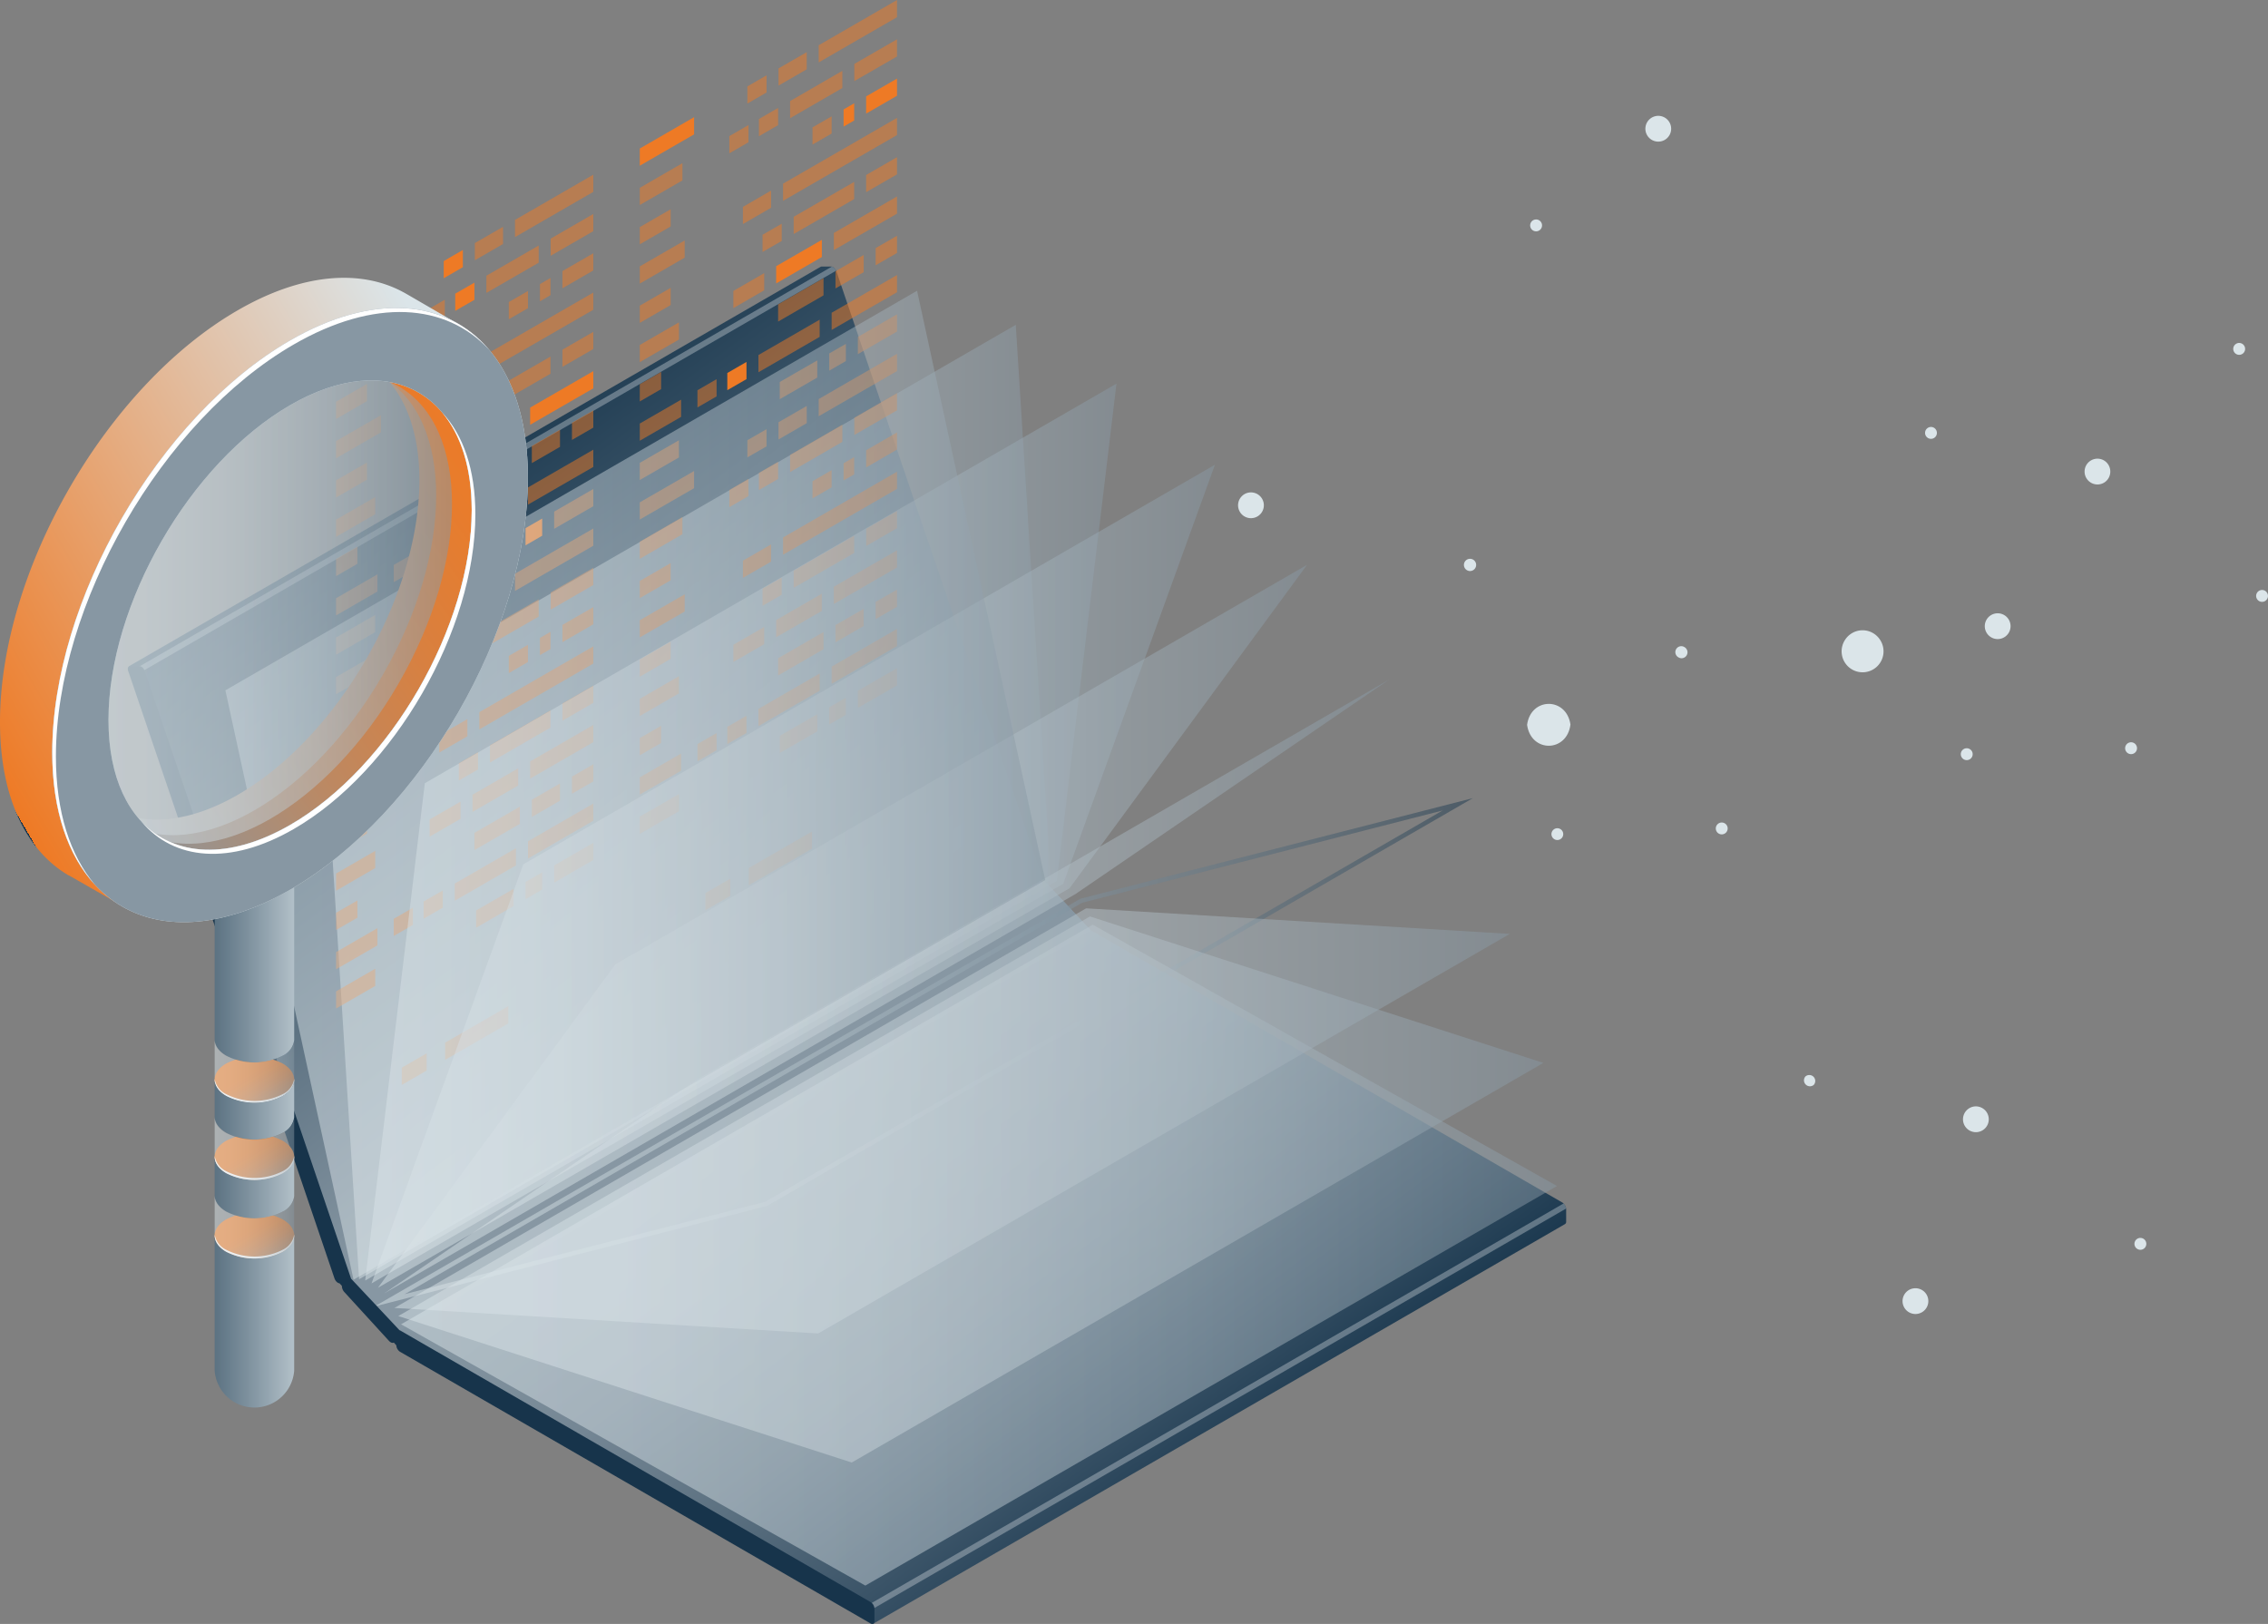 <svg xmlns="http://www.w3.org/2000/svg" xmlns:xlink="http://www.w3.org/1999/xlink" viewBox="0 0 512 366.58"><rect x="0" y="0" width="512" height="366.58" fill="#808080" stroke="none"/><defs><style>.cls-1{isolation:isolate;}.cls-2{fill:url(#Unbenannter_Verlauf_99);}.cls-3{fill:#8797a3;}.cls-19,.cls-4{fill:#fff;}.cls-4{opacity:0.3;}.cls-10,.cls-11,.cls-12,.cls-13,.cls-14,.cls-15,.cls-16,.cls-23,.cls-24,.cls-25,.cls-29,.cls-5,.cls-8,.cls-9{opacity:0.48;}.cls-5{fill:url(#Unbenannter_Verlauf_86);}.cls-6,.cls-7{fill:#ee7a25;}.cls-28,.cls-6{opacity:0.5;}.cls-8{fill:url(#Unbenannter_Verlauf_86-2);}.cls-9{fill:url(#Unbenannter_Verlauf_86-3);}.cls-10{fill:url(#Unbenannter_Verlauf_86-4);}.cls-11{fill:url(#Unbenannter_Verlauf_86-5);}.cls-12{fill:none;stroke-miterlimit:10;stroke:url(#Unbenannter_Verlauf_60);}.cls-13{fill:url(#Unbenannter_Verlauf_86-6);}.cls-14{fill:url(#Unbenannter_Verlauf_86-7);}.cls-15{fill:url(#Unbenannter_Verlauf_86-8);}.cls-16{fill:url(#Unbenannter_Verlauf_86-9);}.cls-17{fill:#17344b;}.cls-18{fill:url(#Unbenannter_Verlauf_80);}.cls-20{fill:url(#Unbenannter_Verlauf_80-2);}.cls-21{fill:url(#Unbenannter_Verlauf_80-3);}.cls-22{fill:url(#Unbenannter_Verlauf_93);}.cls-23{fill:url(#Unbenannter_Verlauf_86-10);}.cls-24{fill:url(#Unbenannter_Verlauf_86-11);}.cls-25{fill:url(#Unbenannter_Verlauf_86-12);}.cls-26{fill:url(#Unbenannter_Verlauf_113);}.cls-27{fill:url(#Unbenannter_Verlauf_80-4);}.cls-28{fill:url(#Unbenannter_Verlauf_86-13);}.cls-29{fill:url(#Unbenannter_Verlauf_86-14);}.cls-30,.cls-31{fill:#dbe5e9;}.cls-31{mix-blend-mode:color-dodge;}</style><linearGradient id="Unbenannter_Verlauf_99" x1="83.41" y1="103.06" x2="266.54" y2="348.67" gradientUnits="userSpaceOnUse"><stop offset="0" stop-color="#15334a"/><stop offset="0.48" stop-color="#8797a3"/><stop offset="0.57" stop-color="#82939f"/><stop offset="0.67" stop-color="#748694"/><stop offset="0.78" stop-color="#5c7181"/><stop offset="0.89" stop-color="#3b5468"/><stop offset="1" stop-color="#15334a"/></linearGradient><linearGradient id="Unbenannter_Verlauf_86" x1="73.16" y1="181.05" x2="237.22" y2="181.05" gradientUnits="userSpaceOnUse"><stop offset="0" stop-color="#dbe5e9"/><stop offset="0.2" stop-color="#d6e0e5"/><stop offset="0.43" stop-color="#c8d3d9"/><stop offset="0.68" stop-color="#b0bdc5"/><stop offset="0.94" stop-color="#8f9faa"/><stop offset="1" stop-color="#8797a3"/></linearGradient><linearGradient id="Unbenannter_Verlauf_86-2" x1="82.44" y1="187.83" x2="252.05" y2="187.83" xlink:href="#Unbenannter_Verlauf_86"/><linearGradient id="Unbenannter_Verlauf_86-3" x1="83.87" y1="197.31" x2="274.28" y2="197.31" xlink:href="#Unbenannter_Verlauf_86"/><linearGradient id="Unbenannter_Verlauf_86-4" x1="85.31" y1="209.09" x2="295.09" y2="209.09" xlink:href="#Unbenannter_Verlauf_86"/><linearGradient id="Unbenannter_Verlauf_86-5" x1="86.68" y1="222.69" x2="313.62" y2="222.69" xlink:href="#Unbenannter_Verlauf_86"/><linearGradient id="Unbenannter_Verlauf_60" x1="84.54" y1="237.54" x2="332.49" y2="237.54" gradientUnits="userSpaceOnUse"><stop offset="0" stop-color="#dbe5e9"/><stop offset="0.12" stop-color="#d6e1e5"/><stop offset="0.26" stop-color="#c8d4da"/><stop offset="0.42" stop-color="#b0bec6"/><stop offset="0.58" stop-color="#8fa0ac"/><stop offset="0.75" stop-color="#647a89"/><stop offset="0.92" stop-color="#314c60"/><stop offset="1" stop-color="#15334a"/></linearGradient><linearGradient id="Unbenannter_Verlauf_86-6" x1="89.04" y1="253.03" x2="340.85" y2="253.03" xlink:href="#Unbenannter_Verlauf_86"/><linearGradient id="Unbenannter_Verlauf_86-7" x1="89.91" y1="268.51" x2="348.43" y2="268.51" xlink:href="#Unbenannter_Verlauf_86"/><linearGradient id="Unbenannter_Verlauf_86-8" x1="90.54" y1="283.33" x2="351.51" y2="283.33" xlink:href="#Unbenannter_Verlauf_86"/><linearGradient id="Unbenannter_Verlauf_86-9" x1="50.88" y1="177.25" x2="235.96" y2="177.25" xlink:href="#Unbenannter_Verlauf_86"/><linearGradient id="Unbenannter_Verlauf_80" x1="576.85" y1="1544.53" x2="591.51" y2="1544.53" gradientTransform="matrix(0.87, 0.5, -1, 0.58, 1096.07, -940.18)" gradientUnits="userSpaceOnUse"><stop offset="0" stop-color="#ee7a25"/><stop offset="0.14" stop-color="#e87c2c"/><stop offset="0.35" stop-color="#d88040"/><stop offset="0.6" stop-color="#be8860"/><stop offset="0.87" stop-color="#9a928c"/><stop offset="1" stop-color="#8797a3"/></linearGradient><linearGradient id="Unbenannter_Verlauf_80-2" x1="594.28" y1="1559.63" x2="608.94" y2="1559.63" xlink:href="#Unbenannter_Verlauf_80"/><linearGradient id="Unbenannter_Verlauf_80-3" x1="612.03" y1="1575" x2="626.69" y2="1575" xlink:href="#Unbenannter_Verlauf_80"/><linearGradient id="Unbenannter_Verlauf_93" x1="-77.27" y1="257.4" x2="-28.21" y2="257.4" gradientTransform="translate(101.67)" gradientUnits="userSpaceOnUse"><stop offset="0" stop-color="#15334a"/><stop offset="0.1" stop-color="#1c3950"/><stop offset="0.26" stop-color="#304b5f"/><stop offset="0.44" stop-color="#506879"/><stop offset="0.64" stop-color="#7d909d"/><stop offset="0.87" stop-color="#b5c3cb"/><stop offset="1" stop-color="#dbe5e9"/></linearGradient><linearGradient id="Unbenannter_Verlauf_86-10" x1="-53.2" y1="241.78" x2="-35.25" y2="241.78" gradientTransform="translate(101.67)" xlink:href="#Unbenannter_Verlauf_86"/><linearGradient id="Unbenannter_Verlauf_86-11" x1="-53.2" y1="259.22" x2="-35.25" y2="259.22" gradientTransform="translate(101.67)" xlink:href="#Unbenannter_Verlauf_86"/><linearGradient id="Unbenannter_Verlauf_86-12" x1="-53.2" y1="276.96" x2="-35.25" y2="276.96" gradientTransform="translate(101.67)" xlink:href="#Unbenannter_Verlauf_86"/><linearGradient id="Unbenannter_Verlauf_113" x1="-108.67" y1="165.07" x2="7.33" y2="97.83" gradientTransform="translate(101.67)" gradientUnits="userSpaceOnUse"><stop offset="0" stop-color="#15334a"/><stop offset="0" stop-color="#1c3549"/><stop offset="0" stop-color="#303c45"/><stop offset="0" stop-color="#504640"/><stop offset="0" stop-color="#7d5538"/><stop offset="0" stop-color="#b5672f"/><stop offset="0" stop-color="#ee7a25"/><stop offset="1" stop-color="#dbe5e9"/></linearGradient><linearGradient id="Unbenannter_Verlauf_80-4" x1="18.52" y1="105.44" x2="-85.91" y2="181.9" gradientTransform="translate(101.67)" xlink:href="#Unbenannter_Verlauf_80"/><linearGradient id="Unbenannter_Verlauf_86-13" x1="-81.69" y1="137.48" x2="0.37" y2="137.48" gradientTransform="translate(200.4 103.95) rotate(60)" xlink:href="#Unbenannter_Verlauf_86"/><linearGradient id="Unbenannter_Verlauf_86-14" x1="-85.26" y1="135.54" x2="-3.2" y2="135.54" gradientTransform="translate(196.93 106.07) rotate(60)" xlink:href="#Unbenannter_Verlauf_86"/></defs><title>book</title><g class="cls-1"><g id="Layer_2" data-name="Layer 2"><g id="book-svg"><path class="cls-2" d="M352.72,271.46,246.47,210.11l-.14,0v0L235.4,198.43,188.83,61.27c-.21-.6-.71-1.09-1.13-1.1l-2.22,0a.49.49,0,0,0-.25.07h0L29.1,150.4,78.7,289.71,87.94,301l22.34,13.51,68.8,39.15,18.1,12.84,156.13-90.19h0a.59.59,0,0,0,.25-.55v-2.85A1.87,1.87,0,0,0,352.72,271.46Z"/><polygon class="cls-3" points="90.32 300.32 246.33 210.07 235.4 198.43 79.25 288.63 90.32 300.32"/><path class="cls-4" d="M194.53,364.63l159-91.81a1.87,1.87,0,0,0-.56-1.15l-159.6,92.14Z"/><path class="cls-4" d="M187.79,60.19,29.59,151.52l1.15.82,158-91.23A1.55,1.55,0,0,0,187.79,60.19Z"/><polygon class="cls-5" points="81.06 288.77 73.16 163.53 229.31 73.32 237.22 198.57 81.06 288.77"/><polygon class="cls-6" points="184.82 14.09 202.5 3.88 202.5 0 184.82 10.21 184.82 14.09"/><polygon class="cls-6" points="175.75 19.32 182.12 15.65 182.12 11.77 175.75 15.44 175.75 19.32"/><polygon class="cls-6" points="168.72 23.38 173.05 20.88 173.05 17 168.72 19.5 168.72 23.38"/><polygon class="cls-6" points="192.86 18.31 202.5 12.75 202.5 8.87 192.86 14.43 192.86 18.31"/><polygon class="cls-6" points="178.36 26.69 190.16 19.87 190.16 15.99 178.36 22.81 178.36 26.69"/><polygon class="cls-6" points="171.33 30.75 175.66 28.25 175.66 24.36 171.33 26.86 171.33 30.75"/><polygon class="cls-6" points="164.65 34.61 168.97 32.11 168.97 28.23 164.65 30.72 164.65 34.61"/><polygon class="cls-7" points="195.53 25.64 202.5 21.62 202.5 17.74 195.53 21.76 195.53 25.64"/><polygon class="cls-7" points="190.44 28.58 192.83 27.2 192.83 23.32 190.44 24.7 190.44 28.58"/><polygon class="cls-6" points="183.42 32.64 187.74 30.14 187.74 26.26 183.42 28.75 183.42 32.64"/><polygon class="cls-6" points="176.77 45.34 202.5 30.49 202.5 26.61 176.77 41.46 176.77 45.34"/><polygon class="cls-6" points="167.71 50.58 174.07 46.9 174.07 43.02 167.71 46.7 167.71 50.58"/><polygon class="cls-6" points="195.53 43.38 202.5 39.36 202.5 35.48 195.53 39.5 195.53 43.38"/><polygon class="cls-6" points="179.17 52.83 192.83 44.94 192.83 41.06 179.17 48.94 179.17 52.83"/><polygon class="cls-6" points="172.14 56.88 176.47 54.39 176.47 50.5 172.14 53 172.14 56.88"/><polygon class="cls-6" points="188.24 56.46 202.5 48.23 202.5 44.35 188.24 52.58 188.24 56.46"/><polygon class="cls-7" points="175.22 63.98 185.53 58.02 185.53 54.14 175.22 60.09 175.22 63.98"/><polygon class="cls-6" points="165.55 69.56 172.52 65.53 172.52 61.65 165.55 65.68 165.55 69.56"/><polygon class="cls-6" points="197.68 59.88 202.5 57.1 202.5 53.22 197.68 56 197.68 59.88"/><polygon class="cls-6" points="188.61 65.11 194.98 61.44 194.98 57.55 188.61 61.23 188.61 65.11"/><polygon class="cls-6" points="175.66 72.59 185.91 66.67 185.91 62.79 175.66 68.71 175.66 72.59"/><polygon class="cls-6" points="187.74 74.48 202.5 65.97 202.5 62.08 187.74 70.6 187.74 74.48"/><polygon class="cls-6" points="171.22 84.03 185.04 76.04 185.04 72.16 171.22 80.14 171.22 84.03"/><polygon class="cls-7" points="164.19 88.08 168.52 85.58 168.52 81.7 164.19 84.2 164.19 88.08"/><polygon class="cls-6" points="157.45 91.97 161.77 89.48 161.77 85.59 157.45 88.09 157.45 91.97"/><polygon class="cls-6" points="193.66 79.94 202.5 74.84 202.5 70.95 193.66 76.06 193.66 79.94"/><polygon class="cls-7" points="156.69 30.33 144.43 37.41 144.43 33.53 156.69 26.45 156.69 30.33"/><polygon class="cls-6" points="154.06 40.72 144.43 46.28 144.43 42.4 154.06 36.83 154.06 40.72"/><polygon class="cls-6" points="151.4 51.12 144.43 55.15 144.43 51.26 151.4 47.24 151.4 51.12"/><polygon class="cls-6" points="154.57 58.16 144.43 64.02 144.43 60.13 154.57 54.28 154.57 58.16"/><polygon class="cls-6" points="151.4 68.86 144.43 72.89 144.43 69 151.4 64.98 151.4 68.86"/><polygon class="cls-6" points="153.27 76.65 144.43 81.75 144.43 77.87 153.27 72.77 153.27 76.65"/><polygon class="cls-6" points="149.25 87.84 144.43 90.62 144.43 86.74 149.25 83.96 149.25 87.84"/><polygon class="cls-6" points="153.76 94.1 144.43 99.49 144.43 95.61 153.76 90.22 153.76 94.1"/><polygon class="cls-6" points="153.27 103.26 144.43 108.36 144.43 104.48 153.27 99.38 153.27 103.26"/><polygon class="cls-6" points="187.2 83.67 190.96 81.5 190.96 77.62 187.2 79.79 187.2 83.67"/><polygon class="cls-6" points="176.03 90.11 184.5 85.23 184.5 81.35 176.03 86.23 176.03 90.11"/><polygon class="cls-6" points="116.26 53.52 133.94 43.31 133.94 39.43 116.26 49.64 116.26 53.52"/><polygon class="cls-6" points="107.19 58.75 113.56 55.08 113.56 51.2 107.19 54.87 107.19 58.75"/><polygon class="cls-7" points="100.17 62.81 104.49 60.31 104.49 56.43 100.17 58.93 100.17 62.81"/><polygon class="cls-6" points="124.31 57.74 133.94 52.18 133.94 48.3 124.31 53.86 124.31 57.74"/><polygon class="cls-6" points="109.8 66.12 121.61 59.3 121.61 55.42 109.8 62.24 109.8 66.12"/><polygon class="cls-7" points="102.77 70.17 107.1 67.68 107.1 63.8 102.77 66.29 102.77 70.17"/><polygon class="cls-6" points="96.09 74.03 100.41 71.54 100.41 67.66 96.09 70.15 96.09 74.03"/><polygon class="cls-6" points="126.97 65.08 133.94 61.05 133.94 57.17 126.97 61.19 126.97 65.08"/><polygon class="cls-6" points="121.89 68.01 124.27 66.63 124.27 62.75 121.89 64.13 121.89 68.01"/><polygon class="cls-6" points="114.86 72.07 119.19 69.57 119.19 65.69 114.86 68.18 114.86 72.07"/><polygon class="cls-6" points="108.21 84.77 133.94 69.92 133.94 66.04 108.21 80.89 108.21 84.77"/><polygon class="cls-6" points="99.15 90.01 105.51 86.33 105.51 82.45 99.15 86.13 99.15 90.01"/><polygon class="cls-6" points="126.97 82.81 133.94 78.79 133.94 74.91 126.97 78.93 126.97 82.81"/><polygon class="cls-6" points="110.61 92.26 124.27 84.37 124.27 80.49 110.61 88.37 110.61 92.26"/><polygon class="cls-6" points="103.58 96.31 107.91 93.82 107.91 89.93 103.58 92.43 103.58 96.31"/><polygon class="cls-7" points="119.68 95.89 133.94 87.66 133.94 83.78 119.68 92.01 119.68 95.89"/><polygon class="cls-6" points="106.66 103.41 116.98 97.45 116.98 93.57 106.66 99.52 106.66 103.41"/><polygon class="cls-6" points="96.99 108.99 103.96 104.97 103.96 101.08 96.99 105.11 96.99 108.99"/><polygon class="cls-6" points="129.12 99.31 133.94 96.53 133.94 92.64 129.12 95.42 129.12 99.31"/><polygon class="cls-6" points="120.06 104.54 126.42 100.87 126.42 96.98 120.06 100.66 120.06 104.54"/><polygon class="cls-7" points="107.1 112.02 117.36 106.1 117.36 102.22 107.1 108.14 107.1 112.02"/><polygon class="cls-6" points="119.19 113.91 133.94 105.4 133.94 101.51 119.19 110.03 119.19 113.91"/><polygon class="cls-6" points="102.66 123.45 116.48 115.47 116.48 111.59 102.66 119.57 102.66 123.45"/><polygon class="cls-6" points="95.63 127.51 99.96 125.02 99.96 121.13 95.63 123.63 95.63 127.51"/><polygon class="cls-6" points="88.89 131.41 93.22 128.91 93.22 125.03 88.89 127.52 88.89 131.41"/><polygon class="cls-6" points="125.1 119.37 133.94 114.27 133.94 110.38 125.1 115.49 125.1 119.37"/><polygon class="cls-7" points="88.13 69.76 75.87 76.84 75.87 72.95 88.13 65.88 88.13 69.76"/><polygon class="cls-6" points="85.5 80.14 75.87 85.71 75.87 81.83 85.5 76.26 85.5 80.14"/><polygon class="cls-6" points="82.84 90.55 75.87 94.58 75.87 90.69 82.84 86.67 82.84 90.55"/><polygon class="cls-6" points="86.01 97.59 75.87 103.44 75.87 99.56 86.01 93.71 86.01 97.59"/><polygon class="cls-6" points="82.84 108.29 75.87 112.31 75.87 108.43 82.84 104.41 82.84 108.29"/><polygon class="cls-6" points="84.71 116.08 75.87 121.18 75.87 117.3 84.71 112.2 84.71 116.08"/><polygon class="cls-6" points="80.69 127.27 75.87 130.05 75.87 126.17 80.69 123.39 80.69 127.27"/><polygon class="cls-6" points="85.2 133.53 75.87 138.92 75.87 135.04 85.2 129.65 85.2 133.53"/><polygon class="cls-6" points="84.71 142.69 75.87 147.79 75.87 143.91 84.71 138.81 84.71 142.69"/><polygon class="cls-7" points="118.64 123.1 122.4 120.93 122.4 117.05 118.64 119.22 118.64 123.1"/><polygon class="cls-6" points="107.48 129.54 115.94 124.66 115.94 120.78 107.48 125.66 107.48 129.54"/><polygon class="cls-6" points="184.82 93.96 202.5 83.76 202.5 79.87 184.82 90.08 184.82 93.96"/><polygon class="cls-6" points="175.75 99.2 182.12 95.52 182.12 91.64 175.75 95.31 175.75 99.2"/><polygon class="cls-6" points="168.72 103.25 173.05 100.76 173.05 96.88 168.72 99.37 168.72 103.25"/><polygon class="cls-6" points="192.86 98.19 202.5 92.63 202.5 88.74 192.86 94.3 192.86 98.19"/><polygon class="cls-6" points="178.36 106.56 190.16 99.75 190.16 95.86 178.36 102.68 178.36 106.56"/><polygon class="cls-6" points="171.33 110.62 175.66 108.12 175.66 104.24 171.33 106.74 171.33 110.62"/><polygon class="cls-6" points="164.65 114.48 168.97 111.98 168.97 108.1 164.65 110.6 164.65 114.48"/><polygon class="cls-6" points="195.53 105.52 202.5 101.49 202.5 97.61 195.53 101.64 195.53 105.52"/><polygon class="cls-6" points="190.44 108.45 192.83 107.08 192.83 103.19 190.44 104.57 190.44 108.45"/><polygon class="cls-6" points="183.42 112.51 187.74 110.01 187.74 106.13 183.42 108.63 183.42 112.51"/><polygon class="cls-6" points="176.77 125.22 202.5 110.36 202.5 106.48 176.77 121.33 176.77 125.22"/><polygon class="cls-6" points="167.71 130.45 174.07 126.78 174.07 122.89 167.71 126.57 167.71 130.45"/><polygon class="cls-6" points="195.53 123.26 202.5 119.23 202.5 115.35 195.53 119.37 195.53 123.26"/><polygon class="cls-6" points="179.17 132.7 192.83 124.82 192.83 120.93 179.17 128.82 179.17 132.7"/><polygon class="cls-6" points="172.14 136.76 176.47 134.26 176.47 130.38 172.14 132.88 172.14 136.76"/><polygon class="cls-6" points="188.24 136.34 202.5 128.1 202.5 124.22 188.24 132.45 188.24 136.34"/><polygon class="cls-6" points="175.22 143.85 185.53 137.9 185.53 134.01 175.22 139.97 175.22 143.85"/><polygon class="cls-6" points="165.55 149.43 172.52 145.41 172.52 141.53 165.55 145.55 165.55 149.43"/><polygon class="cls-6" points="197.68 139.75 202.5 136.97 202.5 133.09 197.68 135.87 197.68 139.75"/><polygon class="cls-6" points="188.61 144.99 194.98 141.31 194.98 137.43 188.61 141.1 188.61 144.99"/><polygon class="cls-6" points="175.66 152.47 185.91 146.55 185.91 142.66 175.66 148.59 175.66 152.47"/><polygon class="cls-6" points="187.74 154.36 202.5 145.84 202.5 141.96 187.74 150.48 187.74 154.36"/><polygon class="cls-6" points="171.22 163.9 185.04 155.92 185.04 152.03 171.22 160.02 171.22 163.9"/><polygon class="cls-6" points="164.19 167.96 168.52 165.46 168.52 161.58 164.19 164.07 164.19 167.96"/><polygon class="cls-6" points="157.45 171.85 161.77 169.35 161.77 165.47 157.45 167.97 157.45 171.85"/><polygon class="cls-6" points="193.66 159.81 202.5 154.71 202.5 150.83 193.66 155.93 193.66 159.81"/><polygon class="cls-6" points="156.69 110.2 144.43 117.28 144.43 113.4 156.69 106.32 156.69 110.2"/><polygon class="cls-6" points="154.06 120.59 144.43 126.15 144.43 122.27 154.06 116.71 154.06 120.59"/><polygon class="cls-6" points="151.4 131 144.43 135.02 144.43 131.14 151.4 127.11 151.4 131"/><polygon class="cls-6" points="154.57 138.04 144.43 143.89 144.43 140.01 154.57 134.15 154.57 138.04"/><polygon class="cls-6" points="151.4 148.73 144.43 152.76 144.43 148.88 151.4 144.85 151.4 148.73"/><polygon class="cls-6" points="153.27 156.52 144.43 161.63 144.43 157.75 153.27 152.64 153.27 156.52"/><polygon class="cls-6" points="149.25 167.72 144.43 170.5 144.43 166.61 149.25 163.83 149.25 167.72"/><polygon class="cls-6" points="153.76 173.98 144.43 179.37 144.43 175.48 153.76 170.09 153.76 173.98"/><polygon class="cls-6" points="153.27 183.13 144.43 188.24 144.43 184.35 153.27 179.25 153.27 183.13"/><polygon class="cls-6" points="187.2 163.54 190.96 161.37 190.96 157.49 187.2 159.66 187.2 163.54"/><polygon class="cls-6" points="176.03 169.99 184.5 165.1 184.5 161.22 176.03 166.1 176.03 169.99"/><polygon class="cls-6" points="169.03 199.82 183.31 191.58 183.31 187.69 169.03 195.94 169.03 199.82"/><polygon class="cls-6" points="159.25 205.47 164.88 202.22 164.88 198.34 159.25 201.59 159.25 205.47"/><polygon class="cls-6" points="116.26 133.39 133.94 123.19 133.94 119.3 116.26 129.51 116.26 133.39"/><polygon class="cls-6" points="107.19 138.63 113.56 134.95 113.56 131.07 107.19 134.75 107.19 138.63"/><polygon class="cls-6" points="100.17 142.69 104.49 140.19 104.49 136.31 100.17 138.8 100.17 142.69"/><polygon class="cls-6" points="124.31 137.62 133.94 132.06 133.94 128.17 124.31 133.73 124.31 137.62"/><polygon class="cls-6" points="109.8 145.99 121.61 139.18 121.61 135.29 109.8 142.11 109.8 145.99"/><polygon class="cls-6" points="102.77 150.05 107.1 147.55 107.1 143.67 102.77 146.17 102.77 150.05"/><polygon class="cls-6" points="96.09 153.91 100.41 151.41 100.41 147.53 96.09 150.03 96.09 153.91"/><polygon class="cls-6" points="126.97 144.95 133.94 140.92 133.94 137.04 126.97 141.07 126.97 144.95"/><polygon class="cls-6" points="121.89 147.88 124.27 146.51 124.27 142.63 121.89 144 121.89 147.88"/><polygon class="cls-6" points="114.86 151.94 119.19 149.44 119.19 145.56 114.86 148.06 114.86 151.94"/><polygon class="cls-6" points="108.21 164.65 133.94 149.79 133.94 145.91 108.21 160.76 108.21 164.65"/><polygon class="cls-6" points="99.15 169.88 105.51 166.21 105.51 162.32 99.15 166 99.15 169.88"/><polygon class="cls-6" points="126.97 162.69 133.94 158.66 133.94 154.78 126.97 158.8 126.97 162.69"/><polygon class="cls-6" points="110.61 172.13 124.27 164.25 124.27 160.36 110.61 168.25 110.61 172.13"/><polygon class="cls-6" points="103.58 176.19 107.91 173.69 107.91 169.81 103.58 172.31 103.58 176.19"/><polygon class="cls-6" points="119.68 175.76 133.94 167.53 133.94 163.65 119.68 171.88 119.68 175.76"/><polygon class="cls-6" points="106.66 183.28 116.98 177.32 116.98 173.44 106.66 179.4 106.66 183.28"/><polygon class="cls-6" points="96.99 188.86 103.96 184.84 103.96 180.96 96.99 184.98 96.99 188.86"/><polygon class="cls-6" points="129.12 179.18 133.94 176.4 133.94 172.52 129.12 175.3 129.12 179.18"/><polygon class="cls-6" points="120.06 184.42 126.42 180.74 126.42 176.86 120.06 180.53 120.06 184.42"/><polygon class="cls-6" points="107.1 191.9 117.36 185.98 117.36 182.09 107.1 188.01 107.1 191.9"/><polygon class="cls-6" points="119.19 193.79 133.94 185.27 133.94 181.39 119.19 189.91 119.19 193.79"/><polygon class="cls-6" points="102.66 203.33 116.48 195.35 116.48 191.47 102.66 199.45 102.66 203.33"/><polygon class="cls-6" points="95.63 207.39 99.96 204.89 99.96 201.01 95.63 203.5 95.63 207.39"/><polygon class="cls-6" points="88.89 211.28 93.22 208.78 93.22 204.9 88.89 207.4 88.89 211.28"/><polygon class="cls-6" points="125.1 199.24 133.94 194.14 133.94 190.26 125.1 195.36 125.1 199.24"/><polygon class="cls-6" points="88.13 149.63 75.87 156.71 75.87 152.83 88.13 145.75 88.13 149.63"/><polygon class="cls-6" points="85.5 160.02 75.87 165.58 75.87 161.7 85.5 156.14 85.5 160.02"/><polygon class="cls-6" points="82.84 170.43 75.87 174.45 75.87 170.57 82.84 166.54 82.84 170.43"/><polygon class="cls-6" points="86.01 177.47 75.87 183.32 75.87 179.44 86.01 173.58 86.01 177.47"/><polygon class="cls-6" points="82.84 188.16 75.87 192.19 75.87 188.31 82.84 184.28 82.84 188.16"/><polygon class="cls-6" points="84.71 195.95 75.87 201.06 75.87 197.18 84.71 192.07 84.71 195.95"/><polygon class="cls-6" points="80.69 207.15 75.87 209.93 75.87 206.04 80.69 203.26 80.69 207.15"/><polygon class="cls-6" points="85.2 213.41 75.87 218.79 75.87 214.91 85.2 209.52 85.2 213.41"/><polygon class="cls-6" points="84.71 222.56 75.87 227.66 75.87 223.78 84.71 218.68 84.71 222.56"/><polygon class="cls-6" points="118.64 202.97 122.4 200.8 122.4 196.92 118.64 199.09 118.64 202.97"/><polygon class="cls-6" points="107.48 209.42 115.94 204.53 115.94 200.65 107.48 205.53 107.48 209.42"/><polygon class="cls-6" points="100.48 239.25 114.76 231.01 114.76 227.12 100.48 235.37 100.48 239.25"/><polygon class="cls-6" points="90.7 244.9 96.32 241.65 96.32 237.77 90.7 241.01 90.7 244.9"/><polygon class="cls-8" points="82.44 289.06 95.9 176.8 252.05 86.59 238.59 198.86 82.44 289.06"/><polygon class="cls-9" points="83.87 289.71 118.13 195.11 274.28 104.9 240.02 199.51 83.87 289.71"/><polygon class="cls-10" points="85.31 290.7 138.94 217.68 295.09 127.48 241.46 200.5 85.31 290.7"/><polygon class="cls-11" points="86.68 292 157.47 243.59 313.62 153.39 242.83 201.79 86.68 292"/><polygon class="cls-12" points="244.09 203.33 329.08 181.56 172.93 271.76 87.94 293.53 244.09 203.33"/><polygon class="cls-13" points="245.19 205.04 340.85 210.81 184.7 301.01 89.04 295.25 245.19 205.04"/><polygon class="cls-14" points="246.06 206.87 348.43 239.93 192.28 330.14 89.91 297.08 246.06 206.87"/><polygon class="cls-15" points="246.69 208.73 351.5 267.72 195.35 357.92 90.54 298.94 246.69 208.73"/><polygon class="cls-16" points="235.96 198.66 79.81 288.87 50.88 155.83 207.03 65.63 235.96 198.66 235.96 198.66"/><path class="cls-17" d="M196.57,361.66,90.32,300.32a.78.78,0,0,0-.14-.05v0L79.25,288.63,32.67,151.48c-.2-.61-.7-1.1-1.12-1.1l-2.22,0c-.42,0-.6.48-.39,1.08L75.51,288.58c.21.6.71,1.09,1.13,1.1l.54.58a2.06,2.06,0,0,0,.57,1.42l10.06,11c.38.41.81.55,1.09.38l.57.63a1.86,1.86,0,0,0,.85,1.46l106.25,61.34c.46.27.84.05.84-.48v-2.86A1.87,1.87,0,0,0,196.57,361.66Z"/><path class="cls-18" d="M63.79,247.39c3.5-2,3.5-5.31,0-7.33a14,14,0,0,0-12.7,0c-3.51,2-3.51,5.3,0,7.33A14.07,14.07,0,0,0,63.79,247.39Z"/><path class="cls-19" d="M63.79,247a14.07,14.07,0,0,1-12.7,0,4.56,4.56,0,0,1-2.61-3.45c-.1,1.4.76,2.82,2.61,3.89a14.07,14.07,0,0,0,12.7,0c1.85-1.07,2.71-2.49,2.61-3.89A4.59,4.59,0,0,1,63.79,247Z"/><path class="cls-20" d="M63.79,264.83c3.5-2,3.5-5.31,0-7.34a14.07,14.07,0,0,0-12.7,0c-3.51,2-3.51,5.31,0,7.34A14.07,14.07,0,0,0,63.79,264.83Z"/><path class="cls-21" d="M63.79,282.57c3.5-2,3.5-5.31,0-7.33a14,14,0,0,0-12.7,0c-3.51,2-3.51,5.3,0,7.33A14.07,14.07,0,0,0,63.79,282.57Z"/><path class="cls-22" d="M48.46,243.72v-9.07c0,1.33.88,2.66,2.63,3.67a14.07,14.07,0,0,0,12.7,0,4.54,4.54,0,0,0,2.62-3.55V196.4H48.46v113a9,9,0,0,0,17.95,0V278.78c0,1.37-.82,2.75-2.62,3.79a14.07,14.07,0,0,1-12.7,0c-1.75-1-2.63-2.33-2.63-3.66h0v-9.07c0,1.33.88,2.65,2.63,3.67a14.07,14.07,0,0,0,12.7,0A4.54,4.54,0,0,0,66.41,270V261c0,1.37-.82,2.74-2.62,3.79a14.07,14.07,0,0,1-12.7,0c-1.75-1-2.63-2.34-2.63-3.66h0v-9.07c0,1.33.88,2.65,2.63,3.66a14,14,0,0,0,12.7,0,4.53,4.53,0,0,0,2.62-3.54V243.6c0,1.37-.82,2.75-2.62,3.79a14.07,14.07,0,0,1-12.7,0c-1.75-1-2.63-2.33-2.63-3.66h0Z"/><path class="cls-19" d="M63.79,264.39a14.07,14.07,0,0,1-12.7,0,4.58,4.58,0,0,1-2.61-3.45c-.1,1.4.76,2.82,2.61,3.89a14.07,14.07,0,0,0,12.7,0c1.85-1.07,2.71-2.49,2.61-3.89A4.6,4.6,0,0,1,63.79,264.39Z"/><path class="cls-19" d="M63.79,282.13a14.07,14.07,0,0,1-12.7,0,4.58,4.58,0,0,1-2.61-3.45c-.1,1.4.76,2.82,2.61,3.89a14.07,14.07,0,0,0,12.7,0c1.85-1.07,2.71-2.49,2.61-3.89A4.59,4.59,0,0,1,63.79,282.13Z"/><path class="cls-23" d="M63.79,238.32a14.07,14.07,0,0,1-12.7,0c-1.75-1-2.63-2.34-2.63-3.67v9.07h0c0,1.33.88,2.65,2.63,3.66a14.07,14.07,0,0,0,12.7,0c1.81-1,2.67-2.42,2.62-3.79v-8.83C66.36,236.06,65.49,237.34,63.79,238.32Z"/><path class="cls-24" d="M63.79,255.75a14,14,0,0,1-12.7,0c-1.75-1-2.63-2.33-2.63-3.66v9.07h0c0,1.32.88,2.65,2.63,3.66a14.07,14.07,0,0,0,12.7,0c1.81-1.05,2.67-2.42,2.62-3.79v-8.83C66.36,253.5,65.49,254.77,63.79,255.75Z"/><path class="cls-25" d="M63.79,273.5a14.07,14.07,0,0,1-12.7,0c-1.75-1-2.63-2.34-2.63-3.67v9.07h0c0,1.33.88,2.65,2.63,3.66a14.07,14.07,0,0,0,12.7,0c1.81-1,2.67-2.42,2.62-3.79V270C66.36,271.24,65.49,272.52,63.79,273.5Z"/><path class="cls-26" d="M25,182.44c-.42-.23-.83-.46-1.22-.72l-4.39-24.85,5.5-33,15.3-16.67,15.75-15.3L81,81.51l.66-.26A19.73,19.73,0,0,1,85,83.41l18.81-2.35a34.63,34.63,0,0,0-3.77-7l3-1.17L91.85,66.4c-.14-.07-.27-.15-.4-.23L91,65.93h0c-9.66-5.21-22.81-4.27-37.31,4.1C24,87.16,0,128.8,0,163c0,17,5.92,29,15.5,34.61h0l.07,0,.33.19,11.93,6.82-.61-3.46a31.87,31.87,0,0,0,4.59,0C28.51,195.46,24,189,25,182.44Z"/><path class="cls-27" d="M107.35,102.43c0-.46,0-.93,0-1.39a52.8,52.8,0,0,0-3.53-20L85,83.41c6,4.76,9.68,13.3,9.68,24.94,0,26.17-18.37,58-41,71.07-11.18,6.45-21.3,7.12-28.69,3-1,6.55,3.51,13,6.82,18.84a45.74,45.74,0,0,0,16-4.23l-1.77,2s22.33-7.75,22.79-8.25S95.3,164.05,95.3,164.05l17-36.62Z"/><ellipse class="cls-28" cx="61.01" cy="137.48" rx="58.03" ry="33.5" transform="translate(-88.56 121.57) rotate(-60)"/><ellipse class="cls-29" cx="57.44" cy="135.54" rx="58.03" ry="33.5" transform="translate(-88.66 117.51) rotate(-60)"/><path class="cls-30" d="M65.49,76.85C35.84,94,11.8,135.61,11.8,169.84s24,48.12,53.69,31,53.69-58.75,53.69-93S95.15,59.73,65.49,76.85Zm0,109.37c-22.66,13.09-41,2.48-41-23.69s18.37-58,41-71.06,41-2.48,41,23.69S88.15,173.14,65.49,186.22Z"/><path class="cls-3" d="M65.49,76.85C35.84,94,11.8,135.61,11.8,169.84s24,48.12,53.69,31,53.69-58.75,53.69-93S95.15,59.73,65.49,76.85Zm0,109.37c-22.66,13.09-41,2.48-41-23.69s18.37-58,41-71.06,41-2.48,41,23.69S88.15,173.14,65.49,186.22Z"/><path class="cls-19" d="M12.62,170.76c0-34.24,24-75.87,53.69-93,18.25-10.54,34.36-9.32,44.07,1.15C100.78,67.61,84.27,66,65.49,76.85,35.84,94,11.8,135.61,11.8,169.84c0,13.17,3.57,23.31,9.63,29.85C15.86,193.13,12.62,183.32,12.62,170.76Z"/><path class="cls-19" d="M66.31,187.14c22.66-13.08,41-44.9,41-71.07,0-10.13-2.77-17.92-7.46-22.91,4.2,5,6.64,12.46,6.64,22,0,26.16-18.37,58-41,71.06-13.88,8-26.14,7.13-33.57-.77C39.25,194.19,51.91,195.46,66.31,187.14Z"/><path class="cls-31" d="M416.53,144.42a4.73,4.73,0,1,0,7.85-.06A4.7,4.7,0,0,0,416.53,144.42Z"/><path class="cls-31" d="M475.22,104.1a2.91,2.91,0,1,0,0,4.7A2.93,2.93,0,0,0,475.22,104.1Z"/><path class="cls-31" d="M372.3,27a2.91,2.91,0,1,0,4.11,0A2.91,2.91,0,0,0,372.3,27Z"/><path class="cls-31" d="M280.35,112a2.91,2.91,0,1,0,4.11,0A2.91,2.91,0,0,0,280.35,112Z"/><path class="cls-31" d="M452.69,139a2.91,2.91,0,1,0,0,4.7A2.91,2.91,0,0,0,452.69,139Z"/><path class="cls-31" d="M511.35,133.37a1.34,1.34,0,1,0,0,2.3A1.35,1.35,0,0,0,511.35,133.37Z"/><path class="cls-31" d="M506.17,77.6a1.33,1.33,0,0,0-1.35,0,1.34,1.34,0,1,0,1.35,0Z"/><path class="cls-31" d="M444.67,171.4a1.34,1.34,0,1,0-1.36,0A1.34,1.34,0,0,0,444.67,171.4Z"/><path class="cls-31" d="M481.83,167.78a1.34,1.34,0,1,0-1.35,2.31,1.34,1.34,0,0,0,1.35-2.31Z"/><path class="cls-31" d="M344.74,163.62c.88,6.34,9,6.27,9.79-.07C353.61,157.3,345.58,157.35,344.74,163.62Z"/><path class="cls-31" d="M331.86,126.14a1.38,1.38,0,0,0,0,2.76A1.38,1.38,0,0,0,331.86,126.14Z"/><path class="cls-31" d="M350.63,187.35a1.33,1.33,0,1,0,1.88,0A1.33,1.33,0,0,0,350.63,187.35Z"/><path class="cls-31" d="M387.8,186a1.34,1.34,0,1,0,1.9,1.88,1.34,1.34,0,0,0-1.9-1.88Z"/><path class="cls-31" d="M436.61,96.57a1.34,1.34,0,1,0,0,2.3A1.35,1.35,0,0,0,436.61,96.57Z"/><path class="cls-31" d="M444,250.6a2.91,2.91,0,1,0,4.11,0A2.9,2.9,0,0,0,444,250.6Z"/><path class="cls-31" d="M430.35,291.65a2.91,2.91,0,1,0,4.12,0A2.92,2.92,0,0,0,430.35,291.65Z"/><path class="cls-31" d="M482.31,279.77a1.34,1.34,0,1,0,1.9,1.88,1.34,1.34,0,0,0-1.9-1.88Z"/><path class="cls-31" d="M407.57,243a1.34,1.34,0,0,0,1.9,1.88,1.34,1.34,0,0,0-1.9-1.88Z"/><path class="cls-31" d="M380.29,146.09a1.34,1.34,0,1,0-1.35,2.31,1.31,1.31,0,0,0,1.35,0A1.34,1.34,0,0,0,380.29,146.09Z"/><path class="cls-31" d="M347.72,51.83a1.34,1.34,0,1,0-1.89,0A1.34,1.34,0,0,0,347.72,51.83Z"/></g></g></g></svg>